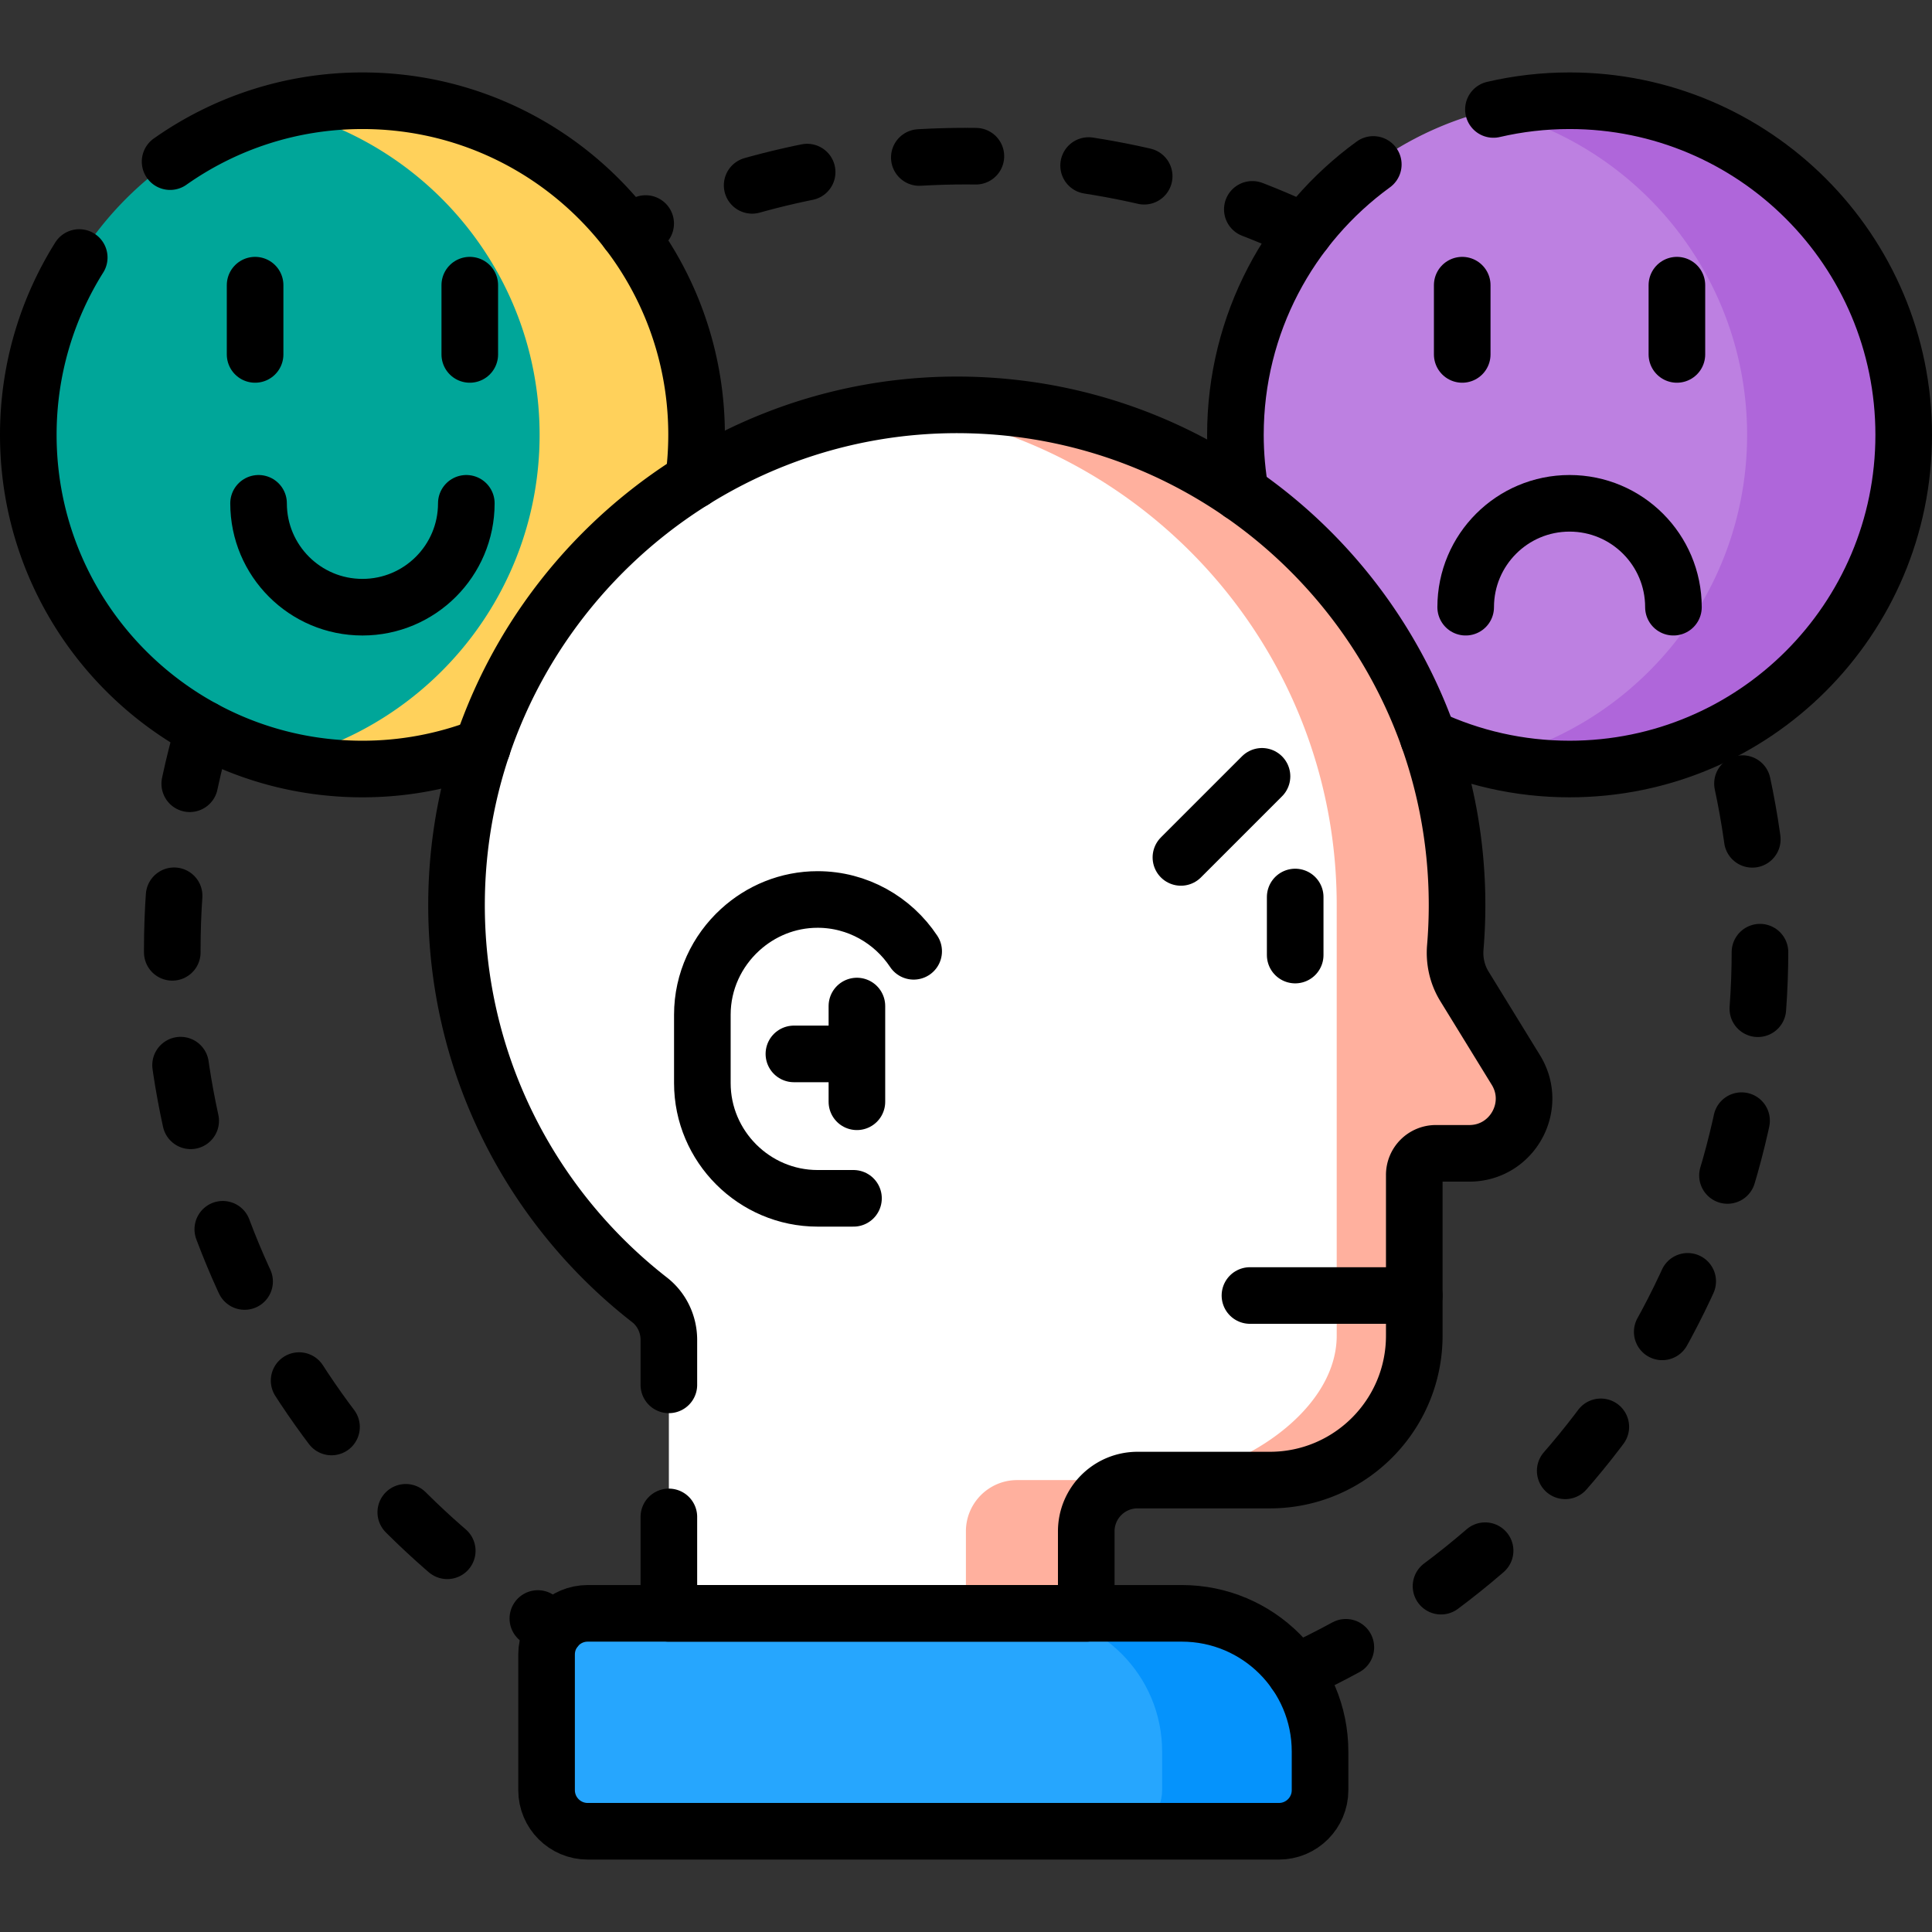 <?xml version="1.0" encoding="UTF-8"?>
<svg xmlns="http://www.w3.org/2000/svg" xmlns:xlink="http://www.w3.org/1999/xlink" version="1.1" width="512" height="512" x="0" y="0" viewBox="0 0 512 512" style="enable-background:new 0 0 512 512" xml:space="preserve" class="">
  <rect x="0" y="0" width="512" height="512" fill="#333333" stroke="none"/>
  <g>
    <path d="M183.602 128.579a89.2 89.2 0 0 0 .999-13.332c0-48.905-39.646-88.551-88.551-88.551S7.5 66.342 7.5 115.247s39.646 88.551 88.551 88.551c11.661 0 22.794-2.259 32.991-6.355 9.835-28.666 29.337-52.924 54.56-68.864z" style="" fill="#00a699" data-original="#ffe177" opacity="1"></path>
    <path d="M96.051 26.696c-7.165 0-14.129.857-20.801 2.463C114.118 38.518 143 73.506 143 115.247c0 41.74-28.882 76.729-67.75 86.087a88.784 88.784 0 0 0 20.801 2.463c11.661 0 22.794-2.259 32.991-6.355 9.836-28.665 29.338-52.923 54.561-68.863a89.2 89.2 0 0 0 .999-13.332c-.001-48.905-39.646-88.551-88.551-88.551z" style="" fill="#ffd15b" data-original="#ffd15b"></path>
    <path d="M415.949 26.696c-48.905 0-88.551 39.645-88.551 88.551 0 5.74.553 11.35 1.596 16.785a132.714 132.714 0 0 1 19.089 16.31c13.079 13.504 22.932 29.36 29.18 46.577 11.688 5.686 24.813 8.879 38.685 8.879 48.905 0 88.551-39.646 88.551-88.551.001-48.905-39.645-88.551-88.55-88.551z" style="" fill="#bd80e1" data-original="#bd80e1" class=""></path>
    <path d="M415.949 26.696c-7.147 0-14.094.853-20.75 2.451 38.893 9.34 67.801 44.341 67.801 86.1 0 41.757-28.905 76.757-67.796 86.098a88.699 88.699 0 0 0 20.746 2.452c48.905 0 88.551-39.646 88.551-88.551-.001-48.904-39.647-88.55-88.552-88.55z" style="" fill="#af66da" data-original="#af66da" class=""></path>
    <path d="m401.725 283.574-13.65-22.206c-1.901-3.093-2.708-6.717-2.406-10.334.308-3.681.466-7.404.466-11.165 0-71.683-56.891-130.078-127.985-132.498-74.217-2.525-136.572 57.164-137.162 131.422-.341 42.959 19.764 81.222 51.156 105.683 3.26 2.54 5.113 6.483 5.113 10.615v73.462h110.612v-22.724c0-7.506 6.085-13.59 13.591-13.59h35.059c21.141 0 38.278-17.138 38.278-38.278v-42.6a5.715 5.715 0 0 1 5.715-5.715h8.872c11.329 0 18.274-12.42 12.341-22.072z" style="" fill="#ffffff" data-original="#ffcebf" class="" opacity="1"></path>
    <path d="M255.976 405.829v22.724h31.893v-22.724c0-7.506 6.085-13.591 13.591-13.591h-31.893c-7.506 0-13.591 6.085-13.591 13.591zM401.725 283.573l-13.65-22.206c-1.901-3.093-2.708-6.717-2.406-10.334.308-3.681.466-7.404.466-11.165 0-71.683-56.891-130.078-127.985-132.498a132.452 132.452 0 0 0-20.487.887c65.675 7.9 116.579 63.806 116.579 131.61V353.96c0 21.14-28.476 38.278-49.617 38.278h31.893c21.141 0 38.278-17.137 38.278-38.278v-42.6a5.715 5.715 0 0 1 5.715-5.715h8.872c11.33.001 18.275-12.419 12.342-22.072z" style="" fill="#ffb09e" data-original="#ffb09e" class=""></path>
    <path d="M338.925 485.304H155.748c-6.02 0-10.901-4.88-10.901-10.901v-35.95c0-6.02 4.88-10.901 10.901-10.901H313.19c20.234 0 36.636 16.403 36.636 36.636v10.214c0 6.021-4.88 10.902-10.901 10.902z" style="" fill="#26a6fe" data-original="#26a6fe"></path>
    <path d="M313.19 427.553h-41.848c20.234 0 36.636 16.403 36.636 36.636v10.214c0 6.02-4.88 10.901-10.901 10.901h41.848c6.02 0 10.901-4.88 10.901-10.901v-10.214c0-20.234-16.403-36.636-36.636-36.636z" style="" fill="#0593fc" data-original="#0593fc"></path>
    <path d="M345.664 61.387c-27.193-12.826-57.571-20.009-89.631-20.009-32.079 0-62.474 7.192-89.68 20.032M343.252 443.259c72.66-33.146 123.164-106.422 123.164-191.499 0-20.35-2.899-40.021-8.29-58.633M53.933 193.158c-5.385 18.603-8.281 38.264-8.281 58.602 0 76.328 40.649 143.16 101.479 180.035" style="stroke-width:15;stroke-linecap:round;stroke-linejoin:round;stroke-miterlimit:10;stroke-dasharray:15,30;" fill="none" stroke="#000000" stroke-width="15" stroke-linecap="round" stroke-linejoin="round" stroke-miterlimit="10" stroke-dasharray="15,30" data-original="#000000" class=""></path>
    <path d="M183.765 127.343a89.2 89.2 0 0 0 .836-12.096c0-48.905-39.646-88.551-88.551-88.551-18.977 0-36.558 5.973-50.971 16.136M20.996 68.247C12.448 81.869 7.5 97.979 7.5 115.247c0 48.905 39.646 88.551 88.551 88.551a88.275 88.275 0 0 0 31.79-5.905" style="stroke-width:15;stroke-linecap:round;stroke-linejoin:round;stroke-miterlimit:10;" fill="none" stroke="#000000" stroke-width="15" stroke-linecap="round" stroke-linejoin="round" stroke-miterlimit="10" data-original="#000000" class=""></path>
    <path d="M123.579 133.383c0 15.204-12.325 27.529-27.529 27.529s-27.529-12.325-27.529-27.529M67.604 93.925V75.572M124.497 75.572v18.353M378.53 195.513c11.368 5.309 24.045 8.285 37.42 8.285 48.905 0 88.551-39.646 88.551-88.551s-39.646-88.551-88.551-88.551c-6.941 0-13.695.801-20.177 2.311M363.94 43.579c-22.142 16.096-36.542 42.198-36.542 71.668 0 5.27.486 10.423 1.37 15.439" style="stroke-width:15;stroke-linecap:round;stroke-linejoin:round;stroke-miterlimit:10;" fill="none" stroke="#000000" stroke-width="15" stroke-linecap="round" stroke-linejoin="round" stroke-miterlimit="10" data-original="#000000" class=""></path>
    <path d="M388.421 160.911c0-15.204 12.325-27.529 27.529-27.529s27.529 12.325 27.529 27.529M387.503 93.925V75.572M444.396 75.572v18.353M343.239 237.717V253.1M331.248 343.325h43.549M312.955 227.223l21.488-21.489M242.131 252.106c-5.483-8.257-14.856-13.735-25.455-13.735h0c-7.904 0-15.108 3.068-20.546 8.039-6.122 5.596-10 13.611-10 22.507v18.106c0 16.801 13.746 30.546 30.546 30.546h9.508M227.089 266.612v25.369M227.089 279.297h-16.697M338.925 485.304H155.748c-6.02 0-10.901-4.88-10.901-10.901v-35.95c0-6.02 4.88-10.901 10.901-10.901H313.19c20.234 0 36.636 16.403 36.636 36.636v10.214c0 6.021-4.88 10.902-10.901 10.902z" style="stroke-width:15;stroke-linecap:round;stroke-linejoin:round;stroke-miterlimit:10;" fill="none" stroke="#000000" stroke-width="15" stroke-linecap="round" stroke-linejoin="round" stroke-miterlimit="10" data-original="#000000" class=""></path>
    <path d="M177.257 402v25.553h110.612v-21.724c0-7.506 6.085-13.591 13.591-13.591h35.059c21.141 0 38.278-17.137 38.278-38.278v-42.6a5.715 5.715 0 0 1 5.715-5.715h8.872c11.33 0 18.274-12.42 12.341-22.072l-13.65-22.206c-1.901-3.093-2.708-6.717-2.406-10.334.308-3.681.466-7.404.466-11.165 0-71.683-56.891-130.078-127.985-132.498-74.217-2.525-136.572 57.164-137.162 131.422-.341 42.959 19.764 81.222 51.156 105.683 3.26 2.54 5.113 6.483 5.113 10.615V367" style="stroke-width:15;stroke-linecap:round;stroke-linejoin:round;stroke-miterlimit:10;" fill="none" stroke="#000000" stroke-width="15" stroke-linecap="round" stroke-linejoin="round" stroke-miterlimit="10" data-original="#000000" class=""></path>
  </g>
</svg>
